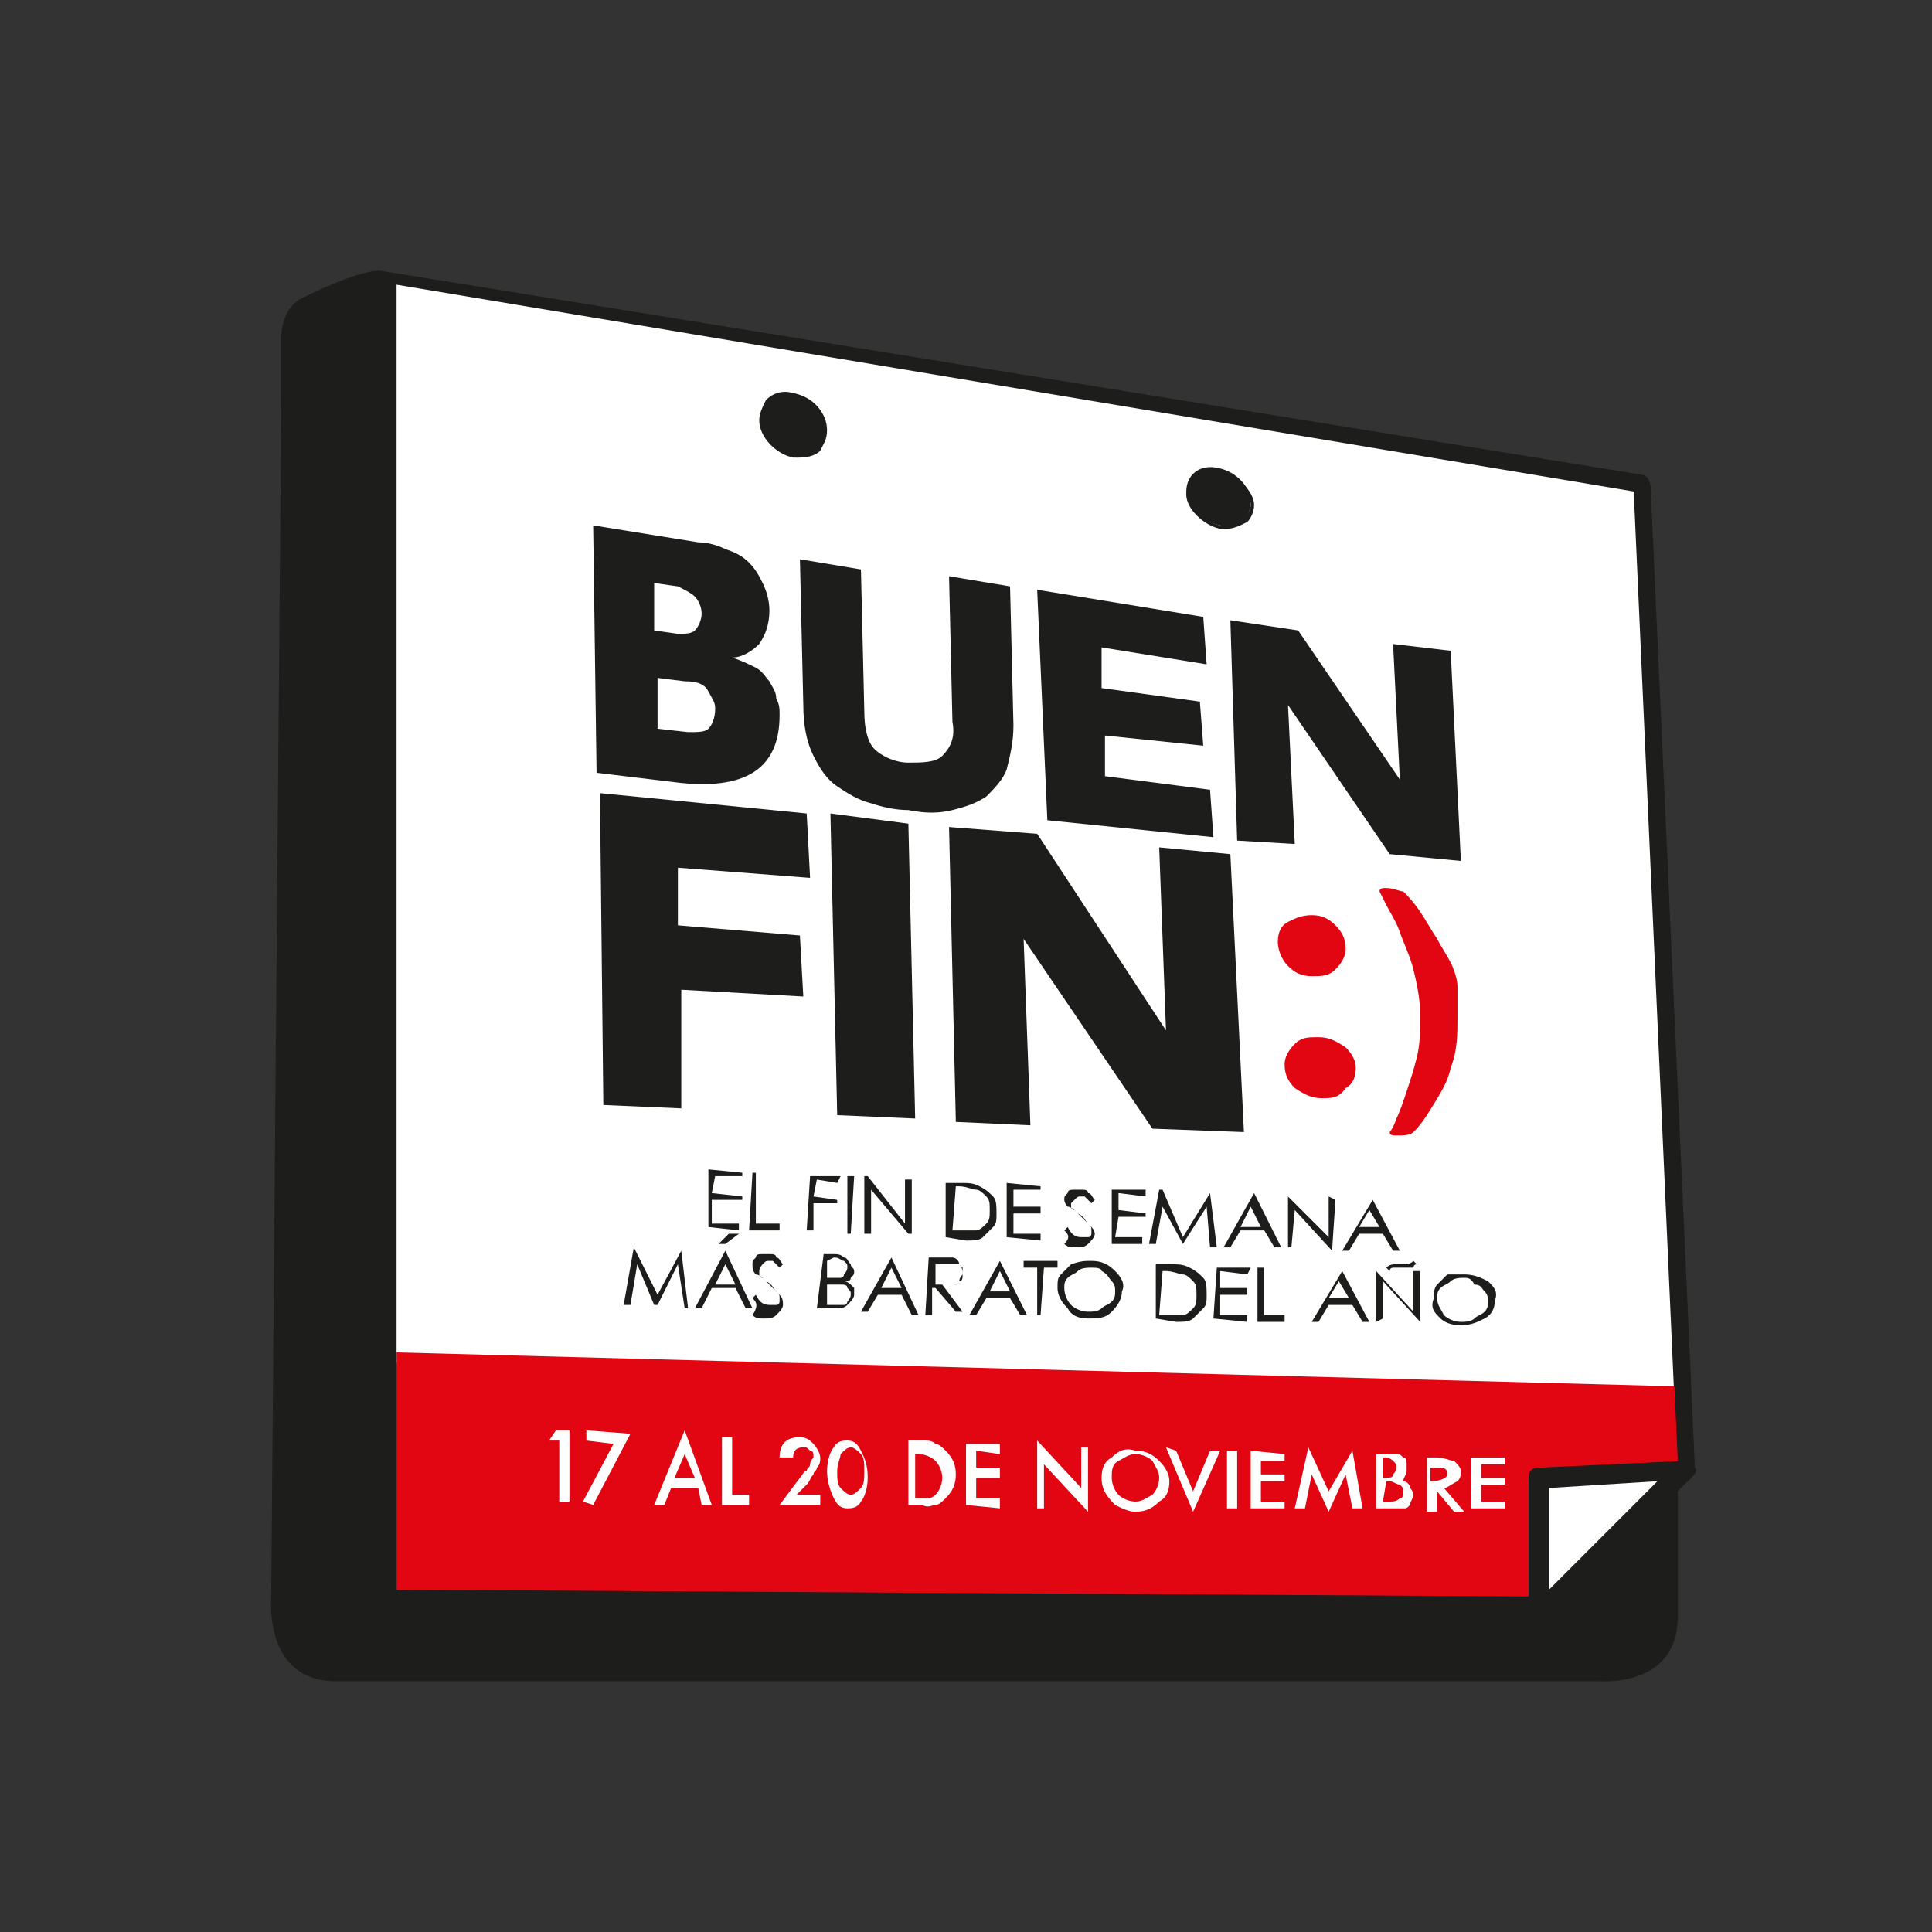 <?xml version="1.0" encoding="utf-8"?>
<!-- Generator: Adobe Illustrator 28.0.0, SVG Export Plug-In . SVG Version: 6.00 Build 0)  -->
<svg version="1.1" id="Capa_1" xmlns="http://www.w3.org/2000/svg" xmlns:xlink="http://www.w3.org/1999/xlink" x="0px" y="0px"
	 viewBox="0 0 57 57" style="enable-background:new 0 0 57 57;" xml:space="preserve">
<rect x="0" y="0" width="57" height="57" fill="#333333" stroke="none"/>
<style type="text/css">
	.st0{fill:#1D1D1B;}
	.st1{fill:#FFFFFF;}
	.st2{fill:#E20613;}
</style>
<g>
	<path class="st0" d="M11.3,8l38.2,35.4c0,0,0,2.2,0,4.3c0,2.1-2.3,1.9-2.3,1.9H9.9c-2.1,0-1.9-2.4-1.9-2.4l0.3-35.5V9.9
		c0,0,0-0.8,0.6-1.1C9.7,8.4,10.9,7.9,11.3,8"/>
	<path class="st0" d="M44.7,47.6L44.7,47.6l-32.4-0.4c-0.2,0-0.4-0.2-0.4-0.4L10.8,8.4c0-0.1,0-0.2,0.1-0.3C11.1,8,11.2,8,11.3,8
		l37.1,6c0.2,0,0.3,0.2,0.3,0.4L50,43.2c0,0.1,0,0.2-0.1,0.3l-4.9,3.9C44.8,47.6,44.8,47.6,44.7,47.6 M12.7,46.4l31.8,0.4l4.7-3.7
		L48,14.7L11.6,8.9L12.7,46.4z"/>
	<polygon class="st1" points="11.7,8.4 11.7,40.2 49.4,41.3 48.2,14.5 	"/>
	<polygon class="st2" points="11.7,39.9 11.7,46.9 45.2,47.1 49.5,43.1 49.4,40.9 	"/>
	<polygon class="st1" points="49.7,43.4 45.4,43.6 45.4,47.6 	"/>
	<path class="st0" d="M45.4,47.9c0,0-0.1,0-0.1,0c-0.1,0-0.2-0.2-0.2-0.3v-4c0-0.2,0.1-0.3,0.3-0.3l4.3-0.2c0.1,0,0.2,0.1,0.3,0.2
		c0.1,0.1,0,0.2-0.1,0.3l-4.3,4.2C45.5,47.9,45.4,47.9,45.4,47.9 M45.7,43.9v3l3.2-3.2L45.7,43.9z"/>
	<path class="st0" d="M20.6,16c0.3,0,0.6,0.1,0.8,0.2c0.3,0.1,0.5,0.2,0.7,0.4c0.2,0.2,0.3,0.4,0.4,0.6c0.1,0.2,0.2,0.5,0.2,0.8
		c0,0.4-0.1,0.7-0.3,1c-0.2,0.2-0.5,0.4-0.8,0.4l0,0c0.3,0.1,0.5,0.2,0.7,0.3c0.2,0.1,0.3,0.3,0.4,0.4c0.1,0.2,0.2,0.3,0.2,0.5
		c0.1,0.2,0.1,0.3,0.1,0.5c0,1.5-0.9,2.2-2.9,2l-2.5-0.3l-0.1-7.3L20.6,16z M19.3,17.2l0,1.4l0.7,0.1c0.2,0,0.4,0,0.5-0.1
		c0.1-0.1,0.2-0.3,0.2-0.5c0-0.2-0.1-0.4-0.2-0.5c-0.1-0.1-0.3-0.2-0.5-0.3L19.3,17.2z M19.4,21.5l0.9,0.1c0.3,0,0.5,0,0.6-0.1
		c0.1-0.1,0.2-0.3,0.2-0.6c0-0.2-0.1-0.3-0.2-0.5c-0.1-0.2-0.3-0.3-0.7-0.3L19.4,20L19.4,21.5z"/>
	<path class="st0" d="M29.7,22.7c-0.1,0.3-0.4,0.6-0.6,0.8c-0.3,0.2-0.6,0.3-1,0.4c-0.4,0.1-0.8,0.1-1.3,0c-0.4,0-0.8-0.1-1.1-0.2
		c-0.4-0.1-0.7-0.3-1-0.5c-0.3-0.2-0.5-0.5-0.7-0.9c-0.2-0.4-0.3-0.9-0.3-1.5l-0.1-4.3l1.8,0.3l0.1,4.2c0,0.5,0.1,0.9,0.3,1.1
		c0.2,0.2,0.6,0.4,1,0.4c0.4,0,0.8,0,1-0.2c0.2-0.2,0.4-0.5,0.3-1L28,17l1.8,0.3l0.1,4.1C29.9,21.9,29.8,22.3,29.7,22.7"/>
	<polygon class="st0" points="30.6,17.4 35.5,18.2 35.6,19.6 32.5,19.1 32.5,20.3 35.4,20.7 35.5,22 32.6,21.7 32.6,22.9 35.7,23.3 
		35.8,24.7 30.9,24.2 	"/>
	<polygon class="st0" points="38.3,18.6 41.3,23 41.1,19 42.8,19.2 43.1,25.4 41,25.2 38,20.8 38.2,24.9 36.5,24.8 36.3,18.3 	"/>
	<polygon class="st0" points="17.7,23.4 23.8,24 23.9,25.9 20,25.6 20,27.3 23.6,27.6 23.7,29.4 20.1,29.2 20.1,32.7 17.8,32.6 	"/>
	<polygon class="st0" points="24.5,24 26.8,24.3 27,33 24.7,32.9 	"/>
	<polygon class="st0" points="30.6,24.6 34.4,30.4 34.2,25 36.3,25.2 36.7,33.4 34,33.3 30.2,27.7 30.4,33.2 28.2,33.1 28,24.4 	"/>
	<path class="st2" d="M37.7,27.8c0-0.3,0.1-0.5,0.3-0.6c0.2-0.1,0.4-0.2,0.7-0.2c0.3,0,0.5,0.1,0.7,0.3c0.2,0.2,0.3,0.4,0.3,0.7
		c0,0.2-0.1,0.4-0.3,0.6c-0.2,0.2-0.4,0.2-0.7,0.2c-0.3,0-0.5-0.1-0.7-0.3C37.8,28.3,37.7,28,37.7,27.8 M39,32.4
		c-0.3,0-0.5-0.1-0.8-0.3c-0.2-0.2-0.3-0.4-0.3-0.7c0-0.2,0.1-0.4,0.3-0.6c0.2-0.2,0.4-0.2,0.7-0.2c0.3,0,0.5,0.1,0.8,0.3
		c0.2,0.2,0.3,0.4,0.3,0.6c0,0.3-0.1,0.5-0.3,0.6C39.5,32.4,39.3,32.4,39,32.4"/>
	<path class="st2" d="M43,30c0,0.5,0,1-0.2,1.5c-0.1,0.5-0.4,0.9-0.7,1.4c-0.2,0.3-0.3,0.4-0.4,0.5c-0.1,0.1-0.3,0.1-0.5,0.1
		c-0.1,0-0.2,0-0.2-0.1c0,0,0.1-0.1,0.2-0.4c0.1-0.2,0.2-0.5,0.3-0.8c0.1-0.3,0.2-0.6,0.3-1c0.1-0.4,0.1-0.8,0.1-1.3
		c0-0.4-0.1-0.9-0.2-1.3c-0.1-0.4-0.3-0.8-0.4-1.1c-0.1-0.3-0.3-0.6-0.4-0.8c-0.1-0.2-0.2-0.4-0.2-0.4c0-0.1,0.1-0.1,0.2-0.1
		c0.2,0,0.4,0.1,0.5,0.1c0.1,0.1,0.3,0.3,0.5,0.6c0.2,0.3,0.3,0.5,0.5,0.8c0.1,0.2,0.3,0.5,0.4,0.7c0.1,0.2,0.2,0.5,0.2,0.7
		C43,29.5,43,29.7,43,30"/>
	<path class="st0" d="M24.4,12.7c0,0.5-0.4,0.8-0.9,0.8c-0.5-0.1-0.9-0.6-1-1.1c0-0.5,0.4-0.8,0.9-0.8C24,11.7,24.4,12.2,24.4,12.7"
		/>
	<path class="st0" d="M23.6,13.5c-0.1,0-0.1,0-0.2,0c-0.5-0.1-1-0.6-1-1.1c0-0.2,0.1-0.4,0.2-0.6c0.2-0.2,0.5-0.3,0.8-0.2
		c0.5,0.1,1,0.6,1,1.1c0,0.2-0.1,0.4-0.2,0.6C24.1,13.4,23.9,13.5,23.6,13.5 M23.3,11.7c-0.2,0-0.4,0.1-0.5,0.2
		c-0.1,0.1-0.2,0.3-0.2,0.5c0,0.5,0.4,0.9,0.9,1c0.3,0,0.5,0,0.7-0.2c0.1-0.1,0.2-0.3,0.2-0.5c0-0.5-0.4-0.9-0.9-1
		C23.4,11.7,23.3,11.7,23.3,11.7"/>
	<path class="st0" d="M36.9,14.8c0,0.5-0.4,0.8-0.9,0.7c-0.5-0.1-1-0.5-1-1c0-0.5,0.4-0.8,0.9-0.7C36.5,13.9,36.9,14.4,36.9,14.8"/>
	<path class="st0" d="M36.2,15.6c-0.1,0-0.1,0-0.2,0c-0.5-0.1-1-0.6-1-1c0-0.2,0.1-0.4,0.2-0.5c0.2-0.2,0.5-0.3,0.8-0.2
		c0.5,0.1,1,0.6,1,1c0,0.2-0.1,0.4-0.2,0.5C36.6,15.5,36.4,15.6,36.2,15.6 M35.8,13.9c-0.2,0-0.4,0.1-0.5,0.2
		c-0.1,0.1-0.2,0.3-0.2,0.4c0,0.4,0.4,0.9,0.9,1c0.3,0,0.5,0,0.7-0.2c0.1-0.1,0.2-0.3,0.2-0.4c0-0.4-0.4-0.9-0.9-1
		C35.9,13.9,35.8,13.9,35.8,13.9"/>
	<polygon class="st0" points="20.9,34.5 21.9,34.6 21.9,34.7 21.1,34.7 21,35.2 21.9,35.3 21.9,35.4 21,35.4 21,36.1 21.8,36.1 
		21.8,36.3 20.9,36.2 	"/>
	<polygon class="st0" points="22.2,34.6 22.3,34.6 22.3,36.1 23,36.1 23,36.3 22.1,36.3 	"/>
	<polygon class="st0" points="23.9,34.7 24.8,34.7 24.7,34.9 24.1,34.8 24,35.3 24.7,35.4 24.7,35.5 24,35.5 24,36.3 23.8,36.3 	"/>
	<polygon class="st0" points="25,34.7 25.2,34.7 25.1,36.4 25,36.4 	"/>
	<polygon class="st0" points="25.5,36.4 25.5,34.7 25.6,34.7 26.7,36.1 26.7,34.8 26.9,34.8 26.9,36.4 26.8,36.4 25.7,35.1 
		25.7,36.4 	"/>
	<path class="st0" d="M27.9,36.5l0-1.6l0.4,0c0.3,0,0.4,0,0.6,0.1c0.2,0.1,0.3,0.2,0.4,0.3c0.1,0.1,0.1,0.3,0.1,0.5
		c0,0.2,0,0.3-0.1,0.4c-0.1,0.1-0.2,0.2-0.3,0.3c-0.1,0.1-0.3,0.1-0.5,0.1L27.9,36.5z M28.1,36.3l0.2,0c0.2,0,0.4,0,0.5,0
		c0.1,0,0.2-0.1,0.3-0.2c0.1-0.1,0.1-0.2,0.1-0.4c0-0.2,0-0.3-0.1-0.4c-0.1-0.1-0.2-0.2-0.3-0.2c-0.1,0-0.3-0.1-0.5-0.1l-0.1,0
		L28.1,36.3z"/>
	<polygon class="st0" points="29.7,34.9 30.7,35 30.7,35.1 29.9,35.1 29.9,35.6 30.7,35.6 30.7,35.8 29.9,35.8 29.9,36.4 30.7,36.4 
		30.7,36.6 29.7,36.5 	"/>
	<path class="st0" d="M31.4,36.3l0.1-0.1c0.1,0.2,0.2,0.3,0.4,0.3c0.1,0,0.1,0,0.2,0c0.1,0,0.1-0.1,0.1-0.1c0,0,0-0.1,0-0.1
		c0-0.1,0-0.1-0.1-0.2c-0.1-0.1-0.1-0.2-0.3-0.3c-0.1-0.1-0.2-0.2-0.3-0.2c-0.1-0.1-0.1-0.2-0.1-0.2c0-0.1,0-0.1,0.1-0.2
		c0-0.1,0.1-0.1,0.2-0.1c0.1,0,0.1,0,0.2,0c0.1,0,0.2,0,0.2,0.1c0.1,0,0.1,0.1,0.2,0.2l-0.1,0.1c-0.1-0.1-0.1-0.1-0.2-0.2
		c0,0-0.1,0-0.1,0c-0.1,0-0.1,0-0.2,0.1c0,0-0.1,0.1-0.1,0.1c0,0,0,0.1,0,0.1c0,0,0,0.1,0.1,0.1c0,0,0.1,0.1,0.2,0.2
		c0.1,0.1,0.2,0.2,0.3,0.3c0.1,0.1,0.1,0.2,0.1,0.2c0,0.1-0.1,0.2-0.2,0.3c-0.1,0.1-0.2,0.1-0.4,0.1c-0.1,0-0.2,0-0.3-0.1
		C31.6,36.5,31.5,36.4,31.4,36.3"/>
	<polygon class="st0" points="32.8,35.1 33.8,35.1 33.8,35.3 33,35.2 33,35.7 33.8,35.8 33.8,35.9 33,35.9 32.9,36.5 33.7,36.5 
		33.7,36.7 32.8,36.7 	"/>
	<polygon class="st0" points="33.9,36.7 34.2,35.1 34.3,35.1 34.9,36.5 35.7,35.2 35.7,35.2 35.9,36.8 35.7,36.8 35.6,35.6 
		34.9,36.7 34.9,36.7 34.3,35.6 34.1,36.7 	"/>
	<path class="st0" d="M37,35.2l0.8,1.6l-0.2,0l-0.3-0.5l-0.7,0l-0.3,0.5l-0.2,0L37,35.2L37,35.2z M36.9,35.6l-0.3,0.6l0.6,0
		L36.9,35.6z"/>
	<polygon class="st0" points="38,36.8 38,35.3 38,35.3 39.2,36.5 39.2,35.3 39.4,35.4 39.3,36.9 39.3,36.9 38.2,35.7 38.1,36.8 	"/>
	<path class="st0" d="M40.5,35.4l0.8,1.5l-0.2,0l-0.3-0.5l-0.7,0l-0.3,0.5l-0.2,0L40.5,35.4L40.5,35.4z M40.4,35.7l-0.3,0.5l0.6,0
		L40.4,35.7z"/>
	<polygon class="st0" points="18.4,38.5 18.7,36.8 18.7,36.8 19.4,38.2 20.1,36.9 20.1,36.9 20.3,38.6 20.2,38.6 20,37.3 19.4,38.5 
		19.3,38.5 18.8,37.3 18.6,38.5 	"/>
	<path class="st0" d="M21.4,36.9l0.8,1.7l-0.2,0L21.7,38L21,38l-0.3,0.6l-0.2,0L21.4,36.9L21.4,36.9z M21.4,37.3l-0.3,0.6l0.6,0
		L21.4,37.3z M21.5,36.4l0.3,0l-0.4,0.3l-0.2,0L21.5,36.4z"/>
	<path class="st0" d="M22.2,38.3l0.1-0.1c0.1,0.2,0.2,0.3,0.4,0.3c0.1,0,0.1,0,0.2,0c0.1,0,0.1-0.1,0.1-0.1c0,0,0-0.1,0-0.1
		c0-0.1,0-0.1-0.1-0.2c-0.1-0.1-0.1-0.2-0.3-0.3c-0.1-0.1-0.2-0.2-0.3-0.2c-0.1-0.1-0.1-0.2-0.1-0.3c0-0.1,0-0.1,0.1-0.2
		c0-0.1,0.1-0.1,0.2-0.1c0.1,0,0.1,0,0.2,0c0.1,0,0.2,0,0.2,0.1c0.1,0,0.1,0.1,0.2,0.2l-0.1,0.1c-0.1-0.1-0.1-0.1-0.2-0.2
		c0,0-0.1,0-0.1,0c-0.1,0-0.1,0-0.2,0.1c0,0-0.1,0.1-0.1,0.2c0,0,0,0.1,0,0.1c0,0,0,0.1,0.1,0.1c0,0,0.1,0.1,0.2,0.2
		c0.1,0.1,0.2,0.2,0.3,0.3c0.1,0.1,0.1,0.2,0.1,0.3c0,0.1-0.1,0.2-0.2,0.3c-0.1,0.1-0.2,0.1-0.4,0.1c-0.1,0-0.2,0-0.3-0.1
		C22.4,38.5,22.3,38.4,22.2,38.3"/>
	<path class="st0" d="M24.3,37l0.3,0c0.1,0,0.2,0,0.3,0.1c0.1,0,0.1,0.1,0.2,0.2c0,0.1,0.1,0.1,0.1,0.2c0,0.1,0,0.1-0.1,0.2
		c0,0.1-0.1,0.1-0.2,0.1c0.1,0,0.2,0.1,0.2,0.1c0,0,0.1,0.1,0.1,0.1c0,0.1,0,0.1,0,0.2c0,0.1-0.1,0.2-0.2,0.3
		c-0.1,0.1-0.2,0.1-0.4,0.1l-0.5,0L24.3,37z M24.4,37.9l0,0.6l0.2,0c0.1,0,0.2,0,0.3,0c0.1,0,0.1-0.1,0.1-0.1c0,0,0.1-0.1,0.1-0.2
		c0-0.1,0-0.1-0.1-0.2c0-0.1-0.1-0.1-0.2-0.1C24.8,37.9,24.7,37.9,24.4,37.9L24.4,37.9z M24.4,37.2l0,0.5l0.1,0c0.1,0,0.2,0,0.3,0
		c0.1,0,0.1-0.1,0.1-0.1c0,0,0.1-0.1,0.1-0.2c0-0.1,0-0.1-0.1-0.2c-0.1,0-0.1-0.1-0.3-0.1L24.4,37.2z"/>
	<path class="st0" d="M26.3,37.1l0.8,1.7l-0.2,0l-0.3-0.6l-0.7,0l-0.3,0.5l-0.2,0L26.3,37.1L26.3,37.1z M26.3,37.4L26,38l0.6,0
		L26.3,37.4z"/>
	<path class="st0" d="M27.4,37.1l0.3,0c0.2,0,0.3,0,0.4,0c0.1,0,0.2,0.1,0.2,0.2c0.1,0.1,0.1,0.2,0.1,0.3c0,0.1,0,0.2-0.1,0.2
		c0,0.1-0.1,0.1-0.2,0.1c-0.1,0-0.2,0-0.3,0l0.6,0.8l-0.2,0L27.6,38l-0.1,0l0,0.8l-0.2,0L27.4,37.1z M27.6,37.3l0,0.6l0.3,0
		c0.1,0,0.2,0,0.3,0c0.1,0,0.1-0.1,0.1-0.1c0,0,0-0.1,0.1-0.2c0-0.1,0-0.1,0-0.2c0,0-0.1-0.1-0.1-0.1c-0.1,0-0.1,0-0.3,0L27.6,37.3z
		"/>
	<path class="st0" d="M29.5,37.2l0.8,1.6l-0.2,0l-0.3-0.5l-0.7,0l-0.3,0.5l-0.2,0L29.5,37.2L29.5,37.2z M29.5,37.5l-0.3,0.6l0.6,0
		L29.5,37.5z"/>
	<polygon class="st0" points="30.2,37.4 30.2,37.2 31.2,37.2 31.2,37.4 30.8,37.4 30.7,38.8 30.6,38.8 30.6,37.4 	"/>
	<path class="st0" d="M32.2,37.2c0.3,0,0.5,0.1,0.7,0.3c0.2,0.2,0.3,0.4,0.2,0.6c0,0.2-0.1,0.4-0.3,0.6c-0.2,0.2-0.4,0.2-0.7,0.2
		c-0.3,0-0.5-0.1-0.6-0.3c-0.2-0.2-0.3-0.4-0.3-0.6c0-0.2,0-0.3,0.1-0.4c0.1-0.1,0.2-0.2,0.3-0.3C31.9,37.2,32,37.2,32.2,37.2
		 M32.2,37.4c-0.1,0-0.3,0-0.4,0.1c-0.1,0.1-0.2,0.1-0.3,0.2c-0.1,0.1-0.1,0.2-0.1,0.3c0,0.2,0.1,0.4,0.2,0.5
		c0.1,0.1,0.3,0.2,0.5,0.2c0.1,0,0.3,0,0.4-0.1c0.1-0.1,0.2-0.1,0.3-0.2c0.1-0.1,0.1-0.2,0.1-0.3c0-0.1,0-0.2-0.1-0.3
		c-0.1-0.1-0.1-0.2-0.3-0.3C32.5,37.4,32.3,37.4,32.2,37.4"/>
	<path class="st0" d="M34.1,38.9l0-1.6l0.4,0c0.3,0,0.4,0,0.6,0.1c0.2,0.1,0.3,0.2,0.4,0.3c0.1,0.1,0.1,0.3,0.1,0.5
		c0,0.2,0,0.3-0.1,0.4c-0.1,0.1-0.2,0.2-0.3,0.3c-0.1,0.1-0.3,0.1-0.5,0.1L34.1,38.9z M34.2,38.8l0.2,0c0.2,0,0.4,0,0.5,0
		c0.1,0,0.2-0.1,0.3-0.2c0.1-0.1,0.1-0.2,0.1-0.4c0-0.2,0-0.3-0.1-0.4c-0.1-0.1-0.2-0.2-0.3-0.2c-0.1,0-0.3-0.1-0.5-0.1l-0.1,0
		L34.2,38.8z"/>
	<polygon class="st0" points="35.9,37.4 36.9,37.4 36.8,37.6 36,37.5 36,38 36.8,38 36.8,38.2 36,38.2 36,38.8 36.8,38.8 36.8,39 
		35.8,38.9 	"/>
	<polygon class="st0" points="37.1,37.4 37.3,37.4 37.3,38.8 37.9,38.8 37.9,39 37.1,39 	"/>
	<path class="st0" d="M39.6,37.5l0.8,1.5l-0.2,0l-0.3-0.5l-0.7,0L38.9,39l-0.2,0L39.6,37.5L39.6,37.5z M39.5,37.8l-0.3,0.5l0.6,0
		L39.5,37.8z"/>
	<path class="st0" d="M40.6,39l0-1.5l0,0l1.1,1.2l0-1.2l0.2,0l0,1.5l0,0l-1.1-1.2l0,1.1L40.6,39z M41.7,37.2l0.1,0.1
		c-0.1,0-0.1,0.1-0.1,0.1c0,0-0.1,0-0.1,0c-0.1,0-0.1,0-0.2,0c0,0-0.1,0-0.1,0c0,0,0,0-0.1,0c0,0-0.1,0-0.1,0c0,0-0.1,0-0.1,0.1
		l-0.1-0.1c0.1-0.1,0.2-0.1,0.3-0.1c0,0,0.1,0,0.2,0c0.1,0,0.1,0,0.2,0C41.5,37.3,41.6,37.3,41.7,37.2"/>
	<path class="st0" d="M43.2,37.6c0.3,0,0.5,0.1,0.7,0.2c0.2,0.2,0.3,0.3,0.2,0.6c0,0.2-0.1,0.4-0.3,0.5c-0.2,0.1-0.4,0.2-0.7,0.2
		c-0.3,0-0.5-0.1-0.6-0.2c-0.2-0.2-0.3-0.3-0.2-0.6c0-0.1,0-0.3,0.1-0.4c0.1-0.1,0.2-0.2,0.3-0.3C42.9,37.6,43,37.6,43.2,37.6
		 M43.2,37.7c-0.1,0-0.3,0-0.4,0.1c-0.1,0.1-0.2,0.1-0.3,0.2c-0.1,0.1-0.1,0.2-0.1,0.3c0,0.2,0.1,0.3,0.2,0.5
		c0.1,0.1,0.3,0.2,0.5,0.2c0.1,0,0.3,0,0.4-0.1c0.1-0.1,0.2-0.1,0.3-0.2c0.1-0.1,0.1-0.2,0.1-0.3c0-0.1,0-0.2-0.1-0.3
		c-0.1-0.1-0.1-0.2-0.3-0.2C43.4,37.7,43.3,37.7,43.2,37.7"/>
	<polygon class="st1" points="16.5,42.5 16.2,42.5 16.4,42.2 16.8,42.2 16.8,44.3 16.5,44.3 	"/>
	<polygon class="st1" points="18.1,42.6 17.3,42.5 17.3,42.2 18.6,42.3 17.5,44.4 17.2,44.3 	"/>
	<path class="st1" d="M20.6,43.9l-0.8,0l-0.2,0.5l-0.3,0l0.9-2.2l0.8,2.2l-0.3,0L20.6,43.9z M20.5,43.6l-0.3-0.7l-0.3,0.7L20.5,43.6
		z"/>
	<polygon class="st1" points="21.6,42.4 21.6,44.1 22.1,44.1 22.1,44.4 21.3,44.4 21.3,42.4 	"/>
	<path class="st1" d="M23.5,44.1l0.7,0l0,0.3l-1.2,0l0.6-0.8c0.1-0.1,0.1-0.2,0.2-0.2c0-0.1,0.1-0.1,0.1-0.2c0-0.1,0.1-0.2,0.1-0.2
		c0-0.1,0-0.2-0.1-0.2c-0.1-0.1-0.1-0.1-0.2-0.1c-0.2,0-0.3,0.1-0.3,0.3L23,43c0-0.4,0.2-0.6,0.6-0.6c0.2,0,0.3,0.1,0.4,0.2
		c0.1,0.1,0.2,0.3,0.2,0.4c0,0.1,0,0.2-0.1,0.3c0,0.1-0.1,0.1-0.1,0.2c-0.1,0.1-0.1,0.2-0.2,0.3L23.5,44.1z"/>
	<path class="st1" d="M24.4,43.4c0-0.3,0.1-0.6,0.2-0.7c0.1-0.2,0.3-0.2,0.4-0.2c0.2,0,0.3,0.1,0.4,0.3c0.1,0.2,0.2,0.4,0.2,0.8
		c0,0.3-0.1,0.6-0.2,0.7c-0.1,0.2-0.3,0.2-0.4,0.2c-0.2,0-0.3-0.1-0.4-0.3C24.5,44,24.4,43.7,24.4,43.4 M24.7,43.4
		c0,0.2,0,0.4,0.1,0.5c0.1,0.1,0.2,0.2,0.3,0.2c0.1,0,0.2-0.1,0.3-0.2c0.1-0.1,0.1-0.3,0.1-0.5c0-0.2,0-0.4-0.1-0.5
		c-0.1-0.1-0.2-0.2-0.3-0.2c-0.1,0-0.2,0.1-0.3,0.2C24.8,43,24.7,43.2,24.7,43.4"/>
	<path class="st1" d="M26.8,44.4l0-1.9l0.4,0c0.2,0,0.3,0,0.4,0.1c0.1,0,0.2,0.1,0.3,0.2c0.2,0.2,0.3,0.4,0.3,0.7
		c0,0.3-0.1,0.5-0.3,0.7c-0.1,0.1-0.2,0.2-0.3,0.2c-0.1,0-0.2,0.1-0.4,0L26.8,44.4z M27,44.2l0.1,0c0.1,0,0.2,0,0.3,0
		c0.1,0,0.2-0.1,0.2-0.1c0.1-0.1,0.2-0.3,0.2-0.5c0-0.2-0.1-0.4-0.2-0.5c-0.1-0.1-0.3-0.2-0.5-0.2l-0.1,0L27,44.2z"/>
	<polygon class="st1" points="29.5,42.9 28.8,42.8 28.8,43.3 29.5,43.3 29.5,43.6 28.8,43.6 28.8,44.2 29.5,44.2 29.5,44.5 
		28.5,44.4 28.5,42.6 29.5,42.6 	"/>
	<polygon class="st1" points="30.6,44.5 30.6,42.5 31.9,43.9 31.9,42.7 32.1,42.7 32.1,44.6 30.8,43.2 30.8,44.5 	"/>
	<path class="st1" d="M32.5,43.6c0-0.3,0.1-0.5,0.3-0.6c0.2-0.2,0.4-0.3,0.7-0.2c0.3,0,0.5,0.1,0.7,0.3c0.2,0.2,0.3,0.4,0.3,0.6
		c0,0.3-0.1,0.5-0.3,0.6c-0.2,0.2-0.4,0.3-0.7,0.3c-0.2,0-0.4-0.1-0.6-0.2C32.6,44.1,32.5,43.9,32.5,43.6 M32.8,43.6
		c0,0.2,0.1,0.4,0.2,0.5c0.1,0.1,0.3,0.2,0.5,0.2c0.2,0,0.3-0.1,0.5-0.2c0.1-0.1,0.2-0.3,0.2-0.5c0-0.2-0.1-0.3-0.2-0.5
		c-0.1-0.1-0.3-0.2-0.5-0.2c-0.2,0-0.3,0.1-0.5,0.2C32.8,43.2,32.8,43.4,32.8,43.6"/>
	<polygon class="st1" points="34.7,42.8 35.2,44 35.7,42.8 36,42.8 35.2,44.6 34.4,42.7 	"/>
	<polygon class="st1" points="36.5,42.8 36.5,44.5 36.2,44.5 36.2,42.8 	"/>
	<polygon class="st1" points="37.9,43.1 37.2,43.1 37.2,43.5 37.9,43.5 37.9,43.7 37.2,43.7 37.2,44.3 37.9,44.3 37.9,44.5 
		36.9,44.5 36.9,42.8 37.9,42.9 	"/>
	<polygon class="st1" points="38.2,44.5 38.6,42.7 39.2,44 39.9,42.8 40.2,44.5 39.9,44.5 39.7,43.5 39.2,44.6 38.7,43.5 38.5,44.5 
			"/>
	<path class="st1" d="M40.6,44.5l0-1.6l0.3,0c0.1,0,0.2,0,0.3,0c0.1,0,0.1,0,0.2,0.1c0.1,0,0.1,0.1,0.1,0.2c0,0.1,0,0.1,0,0.2
		c0,0.1-0.1,0.2-0.1,0.3c0.1,0,0.2,0.1,0.2,0.2c0.1,0.1,0.1,0.2,0.1,0.2c0,0.1-0.1,0.2-0.1,0.3c-0.1,0.1-0.1,0.1-0.2,0.1
		c-0.1,0-0.2,0-0.3,0L40.6,44.5z M40.8,44.3l0.2,0c0.1,0,0.2,0,0.3-0.1c0.1,0,0.1-0.1,0.1-0.2c0-0.1,0-0.1-0.1-0.2
		c-0.1,0-0.2-0.1-0.3-0.1l-0.1,0L40.8,44.3z M40.8,43.6L40.8,43.6c0.2,0,0.3,0,0.3-0.1c0,0,0.1-0.1,0.1-0.2c0-0.1,0-0.1-0.1-0.2
		c0,0-0.1-0.1-0.2-0.1l-0.1,0L40.8,43.6z"/>
	<path class="st1" d="M42.6,43.9l0.6,0.7l-0.3,0l-0.5-0.6l0,0l0,0.6l-0.3,0l0-1.6l0.3,0c0.2,0,0.4,0.1,0.5,0.1
		c0.1,0.1,0.2,0.2,0.2,0.3c0,0.1,0,0.2-0.1,0.3C42.8,43.8,42.7,43.9,42.6,43.9 M42.2,43.7L42.2,43.7c0.3,0,0.5-0.1,0.5-0.2
		c0-0.2-0.1-0.2-0.4-0.2l-0.1,0L42.2,43.7z"/>
	<polygon class="st1" points="44.4,43.2 43.7,43.2 43.7,43.6 44.4,43.6 44.4,43.8 43.7,43.8 43.7,44.3 44.4,44.3 44.4,44.5 
		43.4,44.5 43.4,43 44.4,43 	"/>
</g>
</svg>
